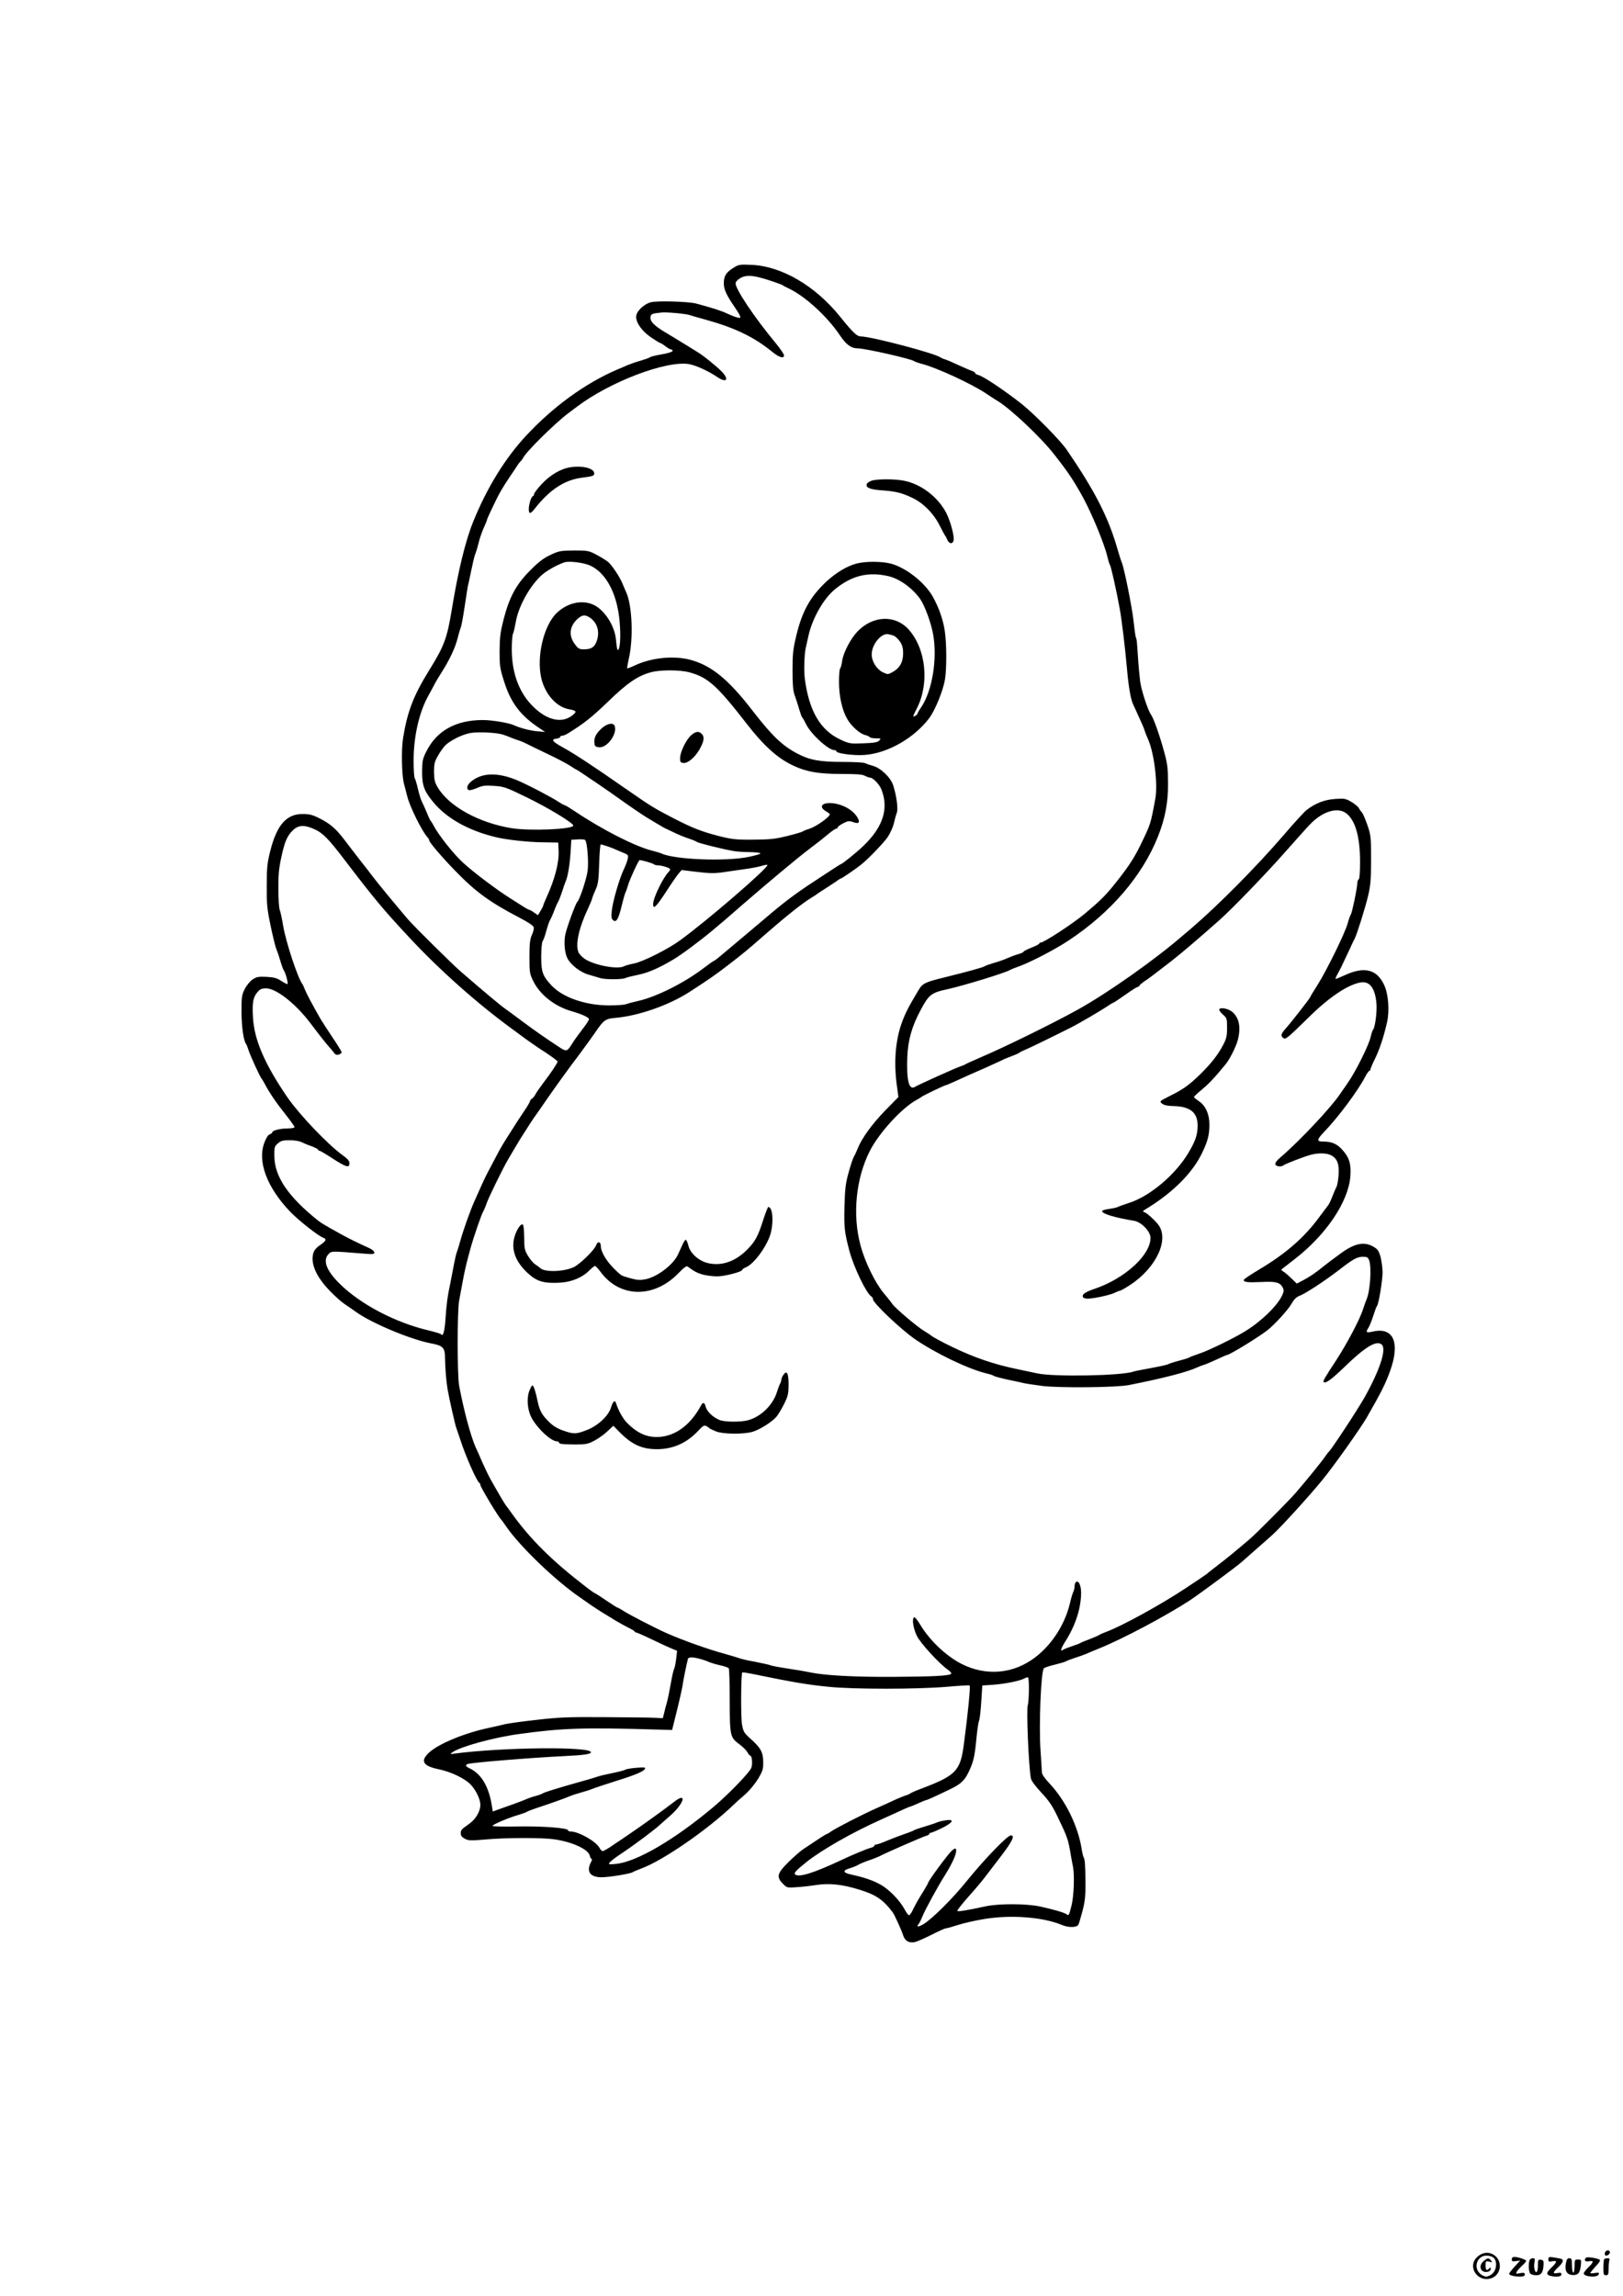 <?xml version="1.0" standalone="no"?>
<!DOCTYPE svg PUBLIC "-//W3C//DTD SVG 20010904//EN"
 "http://www.w3.org/TR/2001/REC-SVG-20010904/DTD/svg10.dtd">
<svg version="1.0" xmlns="http://www.w3.org/2000/svg"
 width="1240pt" height="1754pt" viewBox="0 0 1240 1754"
 preserveAspectRatio="xMidYMid meet">

<g transform="translate(0,1754) scale(0.1,-0.1)"
fill="#000000" stroke="none">
<path d="M5597 15490 c-50 -32 -67 -60 -67 -114 0 -47 20 -91 86 -186 17 -25
34 -53 38 -64 5 -16 3 -17 -21 -11 -15 3 -50 17 -78 30 -44 21 -112 43 -235
76 -59 16 -300 23 -348 10 -55 -15 -112 -71 -112 -111 0 -47 46 -111 114 -157
35 -24 66 -43 70 -43 4 0 22 -11 40 -25 18 -14 38 -25 45 -25 7 0 11 -5 9 -12
-2 -6 -40 -18 -83 -25 -43 -7 -83 -17 -89 -22 -6 -5 -38 -16 -71 -26 -33 -9
-78 -25 -100 -34 -22 -10 -60 -26 -84 -36 -244 -106 -486 -282 -695 -507 -158
-171 -295 -393 -399 -649 -60 -146 -116 -376 -165 -674 -36 -220 -58 -279
-170 -460 -121 -195 -168 -314 -202 -520 -15 -88 -11 -285 6 -350 9 -33 20
-78 26 -100 18 -75 114 -270 156 -313 6 -7 12 -18 12 -23 0 -14 103 -134 199
-232 156 -161 265 -240 490 -357 69 -36 107 -62 109 -74 2 -10 -4 -37 -15 -59
-14 -33 -18 -66 -18 -167 0 -116 2 -129 28 -182 51 -106 165 -196 296 -233 80
-23 131 -47 131 -61 0 -7 -24 -43 -53 -80 -29 -38 -63 -85 -75 -105 -36 -60
-45 -63 -88 -35 -99 64 -204 137 -296 206 -55 41 -110 82 -122 90 -35 23 -166
133 -351 293 -69 61 -346 335 -396 392 -67 78 -238 284 -264 320 -17 22 -36
46 -42 55 -20 24 -140 179 -185 239 -61 80 -106 119 -183 158 -57 29 -81 35
-131 35 -125 1 -199 -83 -249 -282 -23 -90 -27 -127 -27 -265 -1 -144 2 -175
31 -314 18 -85 37 -161 42 -170 4 -9 18 -47 29 -85 11 -38 24 -74 29 -80 12
-14 34 -97 28 -103 -3 -2 -24 8 -48 24 -34 22 -56 28 -113 31 -61 3 -76 0
-106 -20 -20 -13 -46 -45 -60 -73 -23 -45 -25 -61 -25 -175 1 -114 15 -218 35
-245 4 -5 13 -28 20 -50 14 -43 89 -207 99 -215 3 -3 14 -21 24 -40 33 -64 86
-142 157 -231 38 -48 70 -93 70 -98 0 -7 -23 -11 -54 -11 -55 0 -116 -16 -116
-30 0 -5 -9 -11 -19 -15 -13 -4 -28 -28 -41 -63 -55 -144 19 -341 195 -526 65
-68 220 -190 255 -201 27 -9 22 -24 -20 -53 -48 -32 -62 -58 -62 -110 1 -71
49 -159 135 -246 39 -40 90 -85 112 -99 22 -15 63 -42 90 -62 118 -84 415
-208 569 -237 91 -17 106 -33 106 -111 1 -79 9 -178 20 -242 13 -74 59 -278
67 -295 3 -8 16 -46 29 -85 38 -121 128 -325 147 -333 4 -2 7 -9 7 -15 0 -16
140 -249 161 -267 3 -3 19 -25 36 -50 105 -153 376 -414 568 -545 17 -12 53
-37 80 -56 28 -19 72 -48 99 -64 28 -17 70 -42 95 -58 25 -15 66 -37 91 -50
25 -12 47 -25 48 -29 2 -5 8 -8 12 -8 5 0 60 -24 122 -54 62 -30 130 -61 152
-70 l39 -16 -7 -61 c-4 -34 -11 -69 -16 -78 -5 -9 -16 -59 -25 -111 -9 -52
-22 -117 -30 -145 -8 -27 -18 -66 -22 -85 l-9 -35 -59 3 c-33 2 -206 4 -385 5
-281 2 -352 -1 -523 -21 -109 -12 -217 -27 -240 -33 -23 -6 -80 -19 -127 -29
-182 -39 -376 -119 -450 -186 -72 -65 -50 -104 72 -129 93 -19 201 -71 244
-117 41 -43 74 -113 74 -155 0 -49 -35 -109 -83 -143 -63 -45 -67 -49 -67 -75
0 -17 9 -29 32 -41 28 -15 46 -15 162 -5 161 14 427 14 520 1 139 -20 260 -76
272 -125 3 -14 10 -25 14 -25 5 0 2 -12 -6 -27 -36 -70 -5 -113 82 -113 58 0
222 27 238 39 6 4 34 16 61 26 165 59 510 297 708 487 15 15 55 51 89 80 35
31 76 81 100 120 35 59 40 74 39 128 0 74 -19 109 -97 178 -49 44 -55 54 -65
108 -10 54 -8 388 2 398 2 3 33 -2 69 -9 327 -67 422 -83 590 -100 195 -20
682 -19 904 0 93 8 171 13 174 10 8 -7 -14 -224 -44 -449 -27 -206 -60 -239
-333 -342 -35 -13 -69 -28 -75 -33 -6 -5 -22 -12 -36 -16 -14 -4 -47 -18 -75
-30 -27 -13 -93 -43 -145 -66 -111 -49 -313 -153 -352 -180 -14 -11 -29 -19
-32 -19 -5 0 -52 -30 -183 -118 -19 -13 -68 -56 -109 -96 -87 -86 -94 -114
-42 -166 30 -31 33 -31 102 -26 39 2 108 10 153 17 99 15 196 5 323 -34 130
-39 185 -76 259 -173 14 -17 68 -137 81 -177 13 -43 46 -62 90 -52 15 3 71 28
126 55 54 28 104 50 111 50 7 0 47 11 90 25 43 14 134 35 203 46 203 34 449
15 592 -45 51 -22 115 -21 127 2 5 9 19 58 32 107 19 73 23 114 22 220 -1 131
-4 173 -15 190 -3 6 -9 30 -13 55 -27 178 -122 374 -247 507 -36 38 -58 70
-58 85 0 12 -5 86 -10 163 -14 192 3 615 26 632 8 6 48 19 87 28 40 10 77 21
82 25 6 4 35 15 65 25 30 10 69 23 85 30 17 8 66 28 110 46 183 75 508 248
690 367 73 49 355 257 390 289 11 10 50 43 85 75 36 31 79 69 97 85 17 15 42
37 55 49 63 57 274 288 378 415 89 108 296 400 344 484 109 190 143 258 176
351 79 217 27 338 -129 303 -52 -12 -59 -7 -38 25 9 13 26 55 38 92 12 38 25
74 30 79 13 18 41 188 42 255 0 36 -8 90 -16 121 -14 46 -22 58 -56 77 -70 40
-143 24 -247 -52 -76 -56 -94 -69 -128 -96 -61 -50 -103 -79 -155 -107 l-53
-28 -42 40 c-22 22 -50 46 -61 52 -20 12 -20 13 3 30 13 10 49 38 80 62 244
188 414 441 429 636 7 91 -8 142 -58 198 -42 49 -83 67 -151 67 -49 0 -48 14
5 70 113 117 262 318 319 428 12 23 26 42 30 42 4 0 8 5 8 10 0 6 15 42 34 80
35 71 66 163 93 280 20 89 11 214 -21 284 -56 122 -151 146 -301 77 -37 -17
-69 -30 -71 -28 -2 2 5 19 16 38 19 34 34 65 92 189 16 36 33 72 38 80 19 38
80 234 102 325 20 85 23 126 23 280 0 171 -1 184 -28 263 -16 45 -34 88 -41
95 -7 7 -18 22 -24 34 -6 11 -32 33 -58 48 -43 25 -53 27 -123 22 -80 -5 -150
-32 -218 -84 -18 -14 -96 -99 -172 -188 -209 -243 -500 -537 -711 -718 -25
-21 -54 -46 -65 -55 -209 -181 -568 -435 -800 -564 -191 -106 -568 -291 -750
-368 -55 -24 -104 -46 -110 -50 -5 -4 -21 -11 -35 -15 -30 -9 -324 -141 -351
-158 -45 -27 -64 52 -57 232 6 130 35 231 103 358 62 116 80 130 205 157 122
27 448 127 475 146 6 4 39 17 75 30 89 33 268 126 370 193 324 213 567 495
687 797 55 139 78 259 77 410 -1 118 -5 149 -32 245 -32 118 -80 253 -98 276
-23 30 -75 188 -83 254 -5 39 -13 124 -17 190 -9 133 -8 123 -17 150 -3 11
-11 67 -17 125 -11 102 -72 405 -90 445 -5 11 -18 52 -29 90 -72 253 -173 450
-390 768 -51 74 -246 272 -346 352 -131 103 -293 212 -332 221 -13 4 -23 10
-23 14 0 5 -10 12 -22 16 -13 4 -59 24 -103 44 -44 21 -91 41 -105 45 -14 4
-29 11 -35 15 -43 32 -524 158 -606 160 -32 0 -59 25 -163 154 -190 235 -447
384 -676 393 -92 4 -97 3 -143 -27z m283 -92 c52 -17 97 -34 100 -37 3 -3 23
-14 45 -24 124 -58 292 -211 389 -354 50 -75 87 -103 138 -104 57 0 410 -80
433 -98 5 -4 33 -14 60 -21 115 -30 378 -152 489 -226 32 -21 72 -48 90 -58
103 -64 334 -282 434 -412 105 -134 142 -190 215 -321 68 -124 164 -356 187
-453 7 -30 16 -59 20 -65 8 -10 49 -192 75 -335 15 -82 41 -297 55 -455 12
-139 28 -233 47 -275 9 -19 31 -66 48 -105 18 -38 36 -81 40 -95 4 -14 16 -43
26 -66 47 -105 76 -343 56 -454 -37 -201 -35 -193 -116 -360 -52 -106 -103
-181 -219 -323 -54 -65 -97 -107 -207 -199 -89 -74 -309 -218 -334 -218 -6 0
-11 -3 -11 -8 0 -4 -27 -18 -60 -31 -33 -13 -60 -27 -60 -31 0 -4 -19 -13 -42
-19 -24 -7 -61 -21 -83 -31 -22 -10 -67 -26 -100 -35 -33 -10 -65 -21 -70 -25
-10 -9 -139 -44 -305 -85 -155 -38 -171 -46 -204 -101 -77 -129 -100 -175
-127 -249 -48 -135 -61 -300 -37 -476 l12 -89 -101 -103 c-101 -104 -179 -212
-210 -290 -9 -23 -22 -51 -29 -62 -7 -11 -25 -65 -40 -120 -24 -85 -28 -124
-32 -260 -4 -162 0 -197 37 -338 33 -125 130 -327 168 -350 7 -4 13 -14 13
-22 0 -28 213 -230 320 -304 157 -108 406 -228 546 -262 27 -6 54 -15 59 -20
6 -4 55 -17 110 -29 55 -11 109 -23 120 -26 11 -3 74 -12 140 -21 132 -16 565
-12 660 7 259 51 445 99 520 134 17 8 41 17 55 21 14 4 57 23 97 41 40 19 75
34 78 34 19 0 240 135 310 190 54 43 157 155 181 199 21 36 38 54 66 64 47 19
190 113 293 192 112 87 144 105 188 105 31 0 39 -4 47 -26 21 -53 8 -238 -19
-299 -5 -11 -17 -45 -27 -75 -24 -78 -124 -266 -208 -395 -83 -126 -100 -155
-93 -162 14 -14 59 19 159 115 160 156 248 208 286 170 36 -36 -17 -196 -133
-403 -53 -94 -255 -401 -273 -415 -4 -3 -15 -17 -24 -31 -18 -29 -150 -192
-230 -284 -50 -58 -297 -306 -348 -350 -101 -86 -166 -140 -235 -193 -44 -34
-87 -67 -95 -75 -9 -7 -81 -56 -160 -108 -193 -128 -487 -289 -605 -333 -27
-10 -55 -22 -60 -27 -6 -4 -37 -17 -70 -30 -33 -12 -64 -25 -70 -29 -5 -4 -35
-15 -65 -25 -30 -10 -60 -22 -66 -26 -26 -21 -20 7 13 59 79 122 122 256 123
373 0 57 -18 98 -38 85 -7 -4 -12 -18 -12 -32 0 -13 -4 -32 -9 -42 -5 -9 -17
-48 -26 -87 -44 -188 -170 -365 -326 -455 -177 -104 -394 -92 -573 32 -99 68
-188 162 -247 260 -19 32 -38 56 -44 54 -19 -6 -9 -81 19 -140 27 -57 170
-213 241 -263 17 -11 26 -25 22 -29 -14 -15 -138 -21 -438 -23 -300 -2 -530
11 -639 34 -36 8 -114 21 -175 30 -60 9 -119 20 -130 25 -11 4 -63 16 -115 26
-52 9 -106 21 -120 27 -14 5 -63 20 -110 33 -125 34 -318 102 -445 158 -86 38
-294 145 -335 173 -19 12 -38 23 -42 23 -4 0 -43 25 -87 55 -44 30 -83 55 -86
55 -3 0 -36 23 -73 52 -253 195 -416 356 -555 548 -26 36 -50 70 -55 75 -9 12
-78 130 -114 195 -14 25 -42 83 -63 130 -20 47 -43 99 -51 115 -38 86 -90 279
-126 470 -15 81 -15 571 0 650 6 33 18 96 26 140 13 72 29 142 41 185 2 8 11
42 20 75 21 77 86 267 97 281 4 6 17 35 27 65 17 47 120 258 161 329 45 77 76
129 95 160 56 89 107 167 121 185 8 11 41 58 73 105 74 107 165 234 259 358
40 54 93 127 118 163 67 99 78 107 159 114 176 16 406 97 560 196 152 98 197
130 289 200 141 109 142 110 300 248 150 131 276 231 341 271 22 13 45 28 50
33 6 4 42 28 80 52 39 25 75 49 82 55 7 5 15 10 19 10 6 0 120 78 154 106 54
43 173 167 203 211 19 29 40 76 47 105 6 29 16 65 22 80 11 30 -2 129 -28 210
-20 60 -95 132 -155 148 -24 7 -52 16 -61 21 -10 5 -86 9 -170 9 -174 0 -251
14 -343 62 -117 61 -195 135 -345 329 -185 240 -315 346 -476 389 -128 34
-300 16 -426 -44 -29 -14 -54 -23 -56 -21 -2 2 4 37 13 77 35 152 25 403 -20
502 -7 17 -21 49 -30 70 -19 48 -76 133 -107 162 -13 11 -52 36 -88 55 -62 33
-68 34 -175 34 -103 -1 -114 -3 -180 -34 -53 -25 -91 -54 -156 -120 -105 -105
-157 -201 -201 -371 -25 -97 -30 -135 -31 -240 0 -114 2 -134 32 -228 53 -172
127 -269 281 -370 l35 -23 -60 5 c-56 5 -132 25 -180 47 -40 18 -168 39 -238
39 -204 -1 -349 -81 -428 -237 -30 -59 -33 -73 -34 -157 0 -106 15 -148 85
-233 101 -123 268 -217 475 -267 83 -21 253 -39 360 -40 l120 -2 3 -65 c4 -88
-29 -215 -92 -353 -14 -31 -26 -60 -26 -64 0 -4 -9 -22 -20 -40 l-20 -33 -29
20 c-16 12 -33 21 -37 21 -4 0 -24 11 -43 23 -20 13 -64 41 -99 63 -96 59
-289 204 -365 275 -69 62 -188 213 -222 279 -10 19 -21 37 -25 40 -3 3 -17 32
-30 65 -14 33 -30 69 -36 80 -7 11 -20 54 -30 95 -9 41 -21 79 -25 85 -5 5 -9
66 -9 135 0 186 43 373 115 500 8 14 25 45 38 70 12 25 39 70 59 101 61 95
106 191 123 259 9 36 20 74 25 85 5 11 18 81 29 155 11 74 22 144 24 155 3 11
15 67 27 125 12 58 25 114 30 125 5 11 17 49 26 85 8 36 27 89 40 118 13 29
24 55 24 59 0 5 17 44 65 143 28 60 59 112 110 188 28 41 55 81 60 90 6 9 15
21 21 27 6 5 16 18 21 28 26 50 240 261 344 340 13 10 42 31 64 48 249 190
682 356 858 328 52 -9 150 -53 217 -99 71 -48 94 -20 34 42 -38 39 -139 121
-179 145 -11 7 -56 35 -100 62 -44 27 -102 62 -128 78 -100 58 -137 92 -137
123 0 32 7 35 85 43 42 4 189 -10 215 -20 8 -3 60 -18 115 -33 228 -63 374
-133 512 -245 56 -46 93 -57 93 -29 0 8 -28 50 -62 91 -164 198 -309 414 -308
459 0 17 35 44 65 52 41 11 90 4 195 -30z m-1365 -2181 c104 -51 180 -179 209
-348 17 -96 20 -235 6 -279 -10 -33 -17 -14 -24 64 -9 105 -86 225 -169 265
-88 42 -200 18 -283 -61 -99 -94 -156 -331 -119 -496 29 -127 120 -227 219
-241 22 -3 41 -11 43 -17 2 -6 -14 -23 -36 -37 -78 -52 -184 -25 -284 72 -109
105 -166 255 -167 439 0 56 4 110 9 120 5 9 14 49 21 87 19 116 99 265 190
354 38 36 110 79 180 105 36 13 156 -2 205 -27z m-4 -398 c56 -40 74 -113 45
-184 -17 -41 -42 -55 -95 -55 -36 0 -44 5 -71 42 -46 64 -39 133 21 189 37 34
61 36 100 8z m753 -414 c144 -38 213 -100 442 -395 130 -168 237 -264 356
-319 101 -47 191 -63 366 -63 112 0 160 -3 180 -14 15 -8 32 -14 39 -14 22 0
71 -50 87 -90 58 -146 13 -288 -139 -433 -45 -44 -160 -137 -169 -137 -2 0
-34 -20 -72 -45 -38 -25 -76 -50 -84 -55 -156 -101 -251 -169 -372 -271 -130
-110 -351 -296 -416 -350 -13 -10 -26 -19 -28 -19 -3 0 -40 -26 -82 -58 -146
-111 -357 -216 -492 -247 -41 -9 -85 -21 -98 -26 -13 -5 -70 -9 -129 -9 -179
0 -354 61 -439 152 -68 73 -79 103 -79 219 0 62 5 112 11 120 6 8 19 43 28 79
10 36 23 74 30 85 7 11 21 43 31 70 10 28 24 59 31 70 6 11 19 45 29 75 9 30
21 64 26 75 17 38 31 120 38 220 l6 100 49 3 c27 2 52 0 57 -5 15 -15 27 -161
19 -230 -6 -59 -61 -227 -80 -243 -12 -11 -81 -198 -91 -249 -12 -59 -5 -140
16 -181 26 -51 100 -108 162 -125 32 -9 71 -21 87 -26 37 -12 171 -12 194 0 9
5 54 16 99 25 76 16 155 50 268 117 57 33 203 142 293 217 86 72 116 97 232
199 202 175 429 365 520 433 47 35 108 83 136 107 28 24 56 43 63 43 6 0 11 4
11 10 0 5 19 19 42 31 37 19 46 20 76 9 45 -16 56 -3 32 37 -29 49 -91 88
-160 103 -96 20 -148 -16 -80 -57 17 -9 30 -20 30 -23 -1 -21 -102 -93 -157
-111 -21 -6 -42 -15 -48 -19 -5 -5 -59 -21 -120 -36 -94 -23 -131 -27 -260
-28 -133 -1 -163 3 -260 27 -136 35 -205 62 -354 139 -144 75 -165 87 -359
222 -248 173 -391 267 -480 316 -84 46 -95 63 -49 68 15 2 27 8 27 13 0 5 7 9
15 9 9 0 28 8 43 17 124 77 181 122 305 241 149 145 230 200 331 227 69 19
218 19 290 0z m-1423 -476 c19 -6 48 -17 64 -24 17 -7 41 -16 55 -20 14 -4 41
-15 60 -25 19 -10 94 -46 165 -80 72 -34 149 -75 173 -91 24 -16 45 -29 48
-29 5 0 267 -178 339 -231 48 -35 173 -120 197 -134 9 -5 43 -26 75 -45 32
-19 63 -37 68 -39 6 -2 35 -16 66 -31 30 -15 80 -35 110 -45 30 -10 59 -22 65
-27 11 -8 180 -51 274 -68 25 -5 82 -9 128 -9 45 -1 82 -5 82 -10 0 -5 -42
-17 -92 -27 -175 -36 -565 -20 -663 26 -11 5 -47 16 -80 24 -127 33 -378 161
-582 298 -39 26 -75 48 -80 48 -5 0 -24 11 -44 24 -52 35 -243 135 -323 168
-140 57 -254 56 -335 -3 -40 -28 -53 -61 -30 -74 5 -4 33 3 62 15 43 19 64 22
128 17 80 -5 89 -8 254 -88 163 -79 354 -195 355 -215 0 -29 -333 -43 -473
-20 -250 41 -479 168 -563 312 -23 38 -27 59 -28 118 0 60 4 78 29 121 15 28
40 63 54 78 35 38 134 88 196 98 61 10 200 3 246 -12z m6449 -605 c67 -57 101
-180 101 -367 0 -82 -4 -133 -11 -135 -5 -2 -10 -15 -10 -29 0 -35 -40 -225
-49 -238 -5 -5 -16 -37 -25 -70 -22 -77 -158 -354 -230 -469 -31 -48 -56 -90
-56 -93 0 -7 -151 -200 -189 -242 -34 -38 -38 -53 -17 -70 17 -14 32 -2 193
156 154 153 298 250 396 268 70 13 112 -40 123 -156 6 -62 -9 -183 -25 -204
-5 -5 -14 -32 -20 -60 -16 -65 -115 -263 -172 -344 -24 -35 -51 -74 -60 -87
-68 -102 -306 -356 -453 -482 -32 -27 -46 -47 -42 -57 6 -16 46 -20 61 -7 13
11 158 67 210 81 57 15 121 14 155 -4 47 -25 63 -67 57 -151 -3 -39 -10 -80
-16 -90 -6 -11 -20 -43 -31 -72 -11 -29 -25 -58 -30 -65 -5 -7 -36 -48 -69
-92 -115 -158 -259 -283 -465 -405 -60 -36 -111 -70 -113 -76 -6 -18 30 -22
134 -17 109 6 142 -3 162 -40 12 -23 11 -31 -4 -64 -37 -78 -157 -195 -278
-270 -83 -52 -285 -151 -357 -174 -36 -12 -69 -25 -75 -29 -5 -4 -41 -15 -80
-25 -38 -10 -75 -22 -80 -26 -6 -4 -64 -17 -130 -29 -66 -12 -127 -24 -135
-27 -84 -32 -607 -42 -735 -14 -22 5 -94 20 -160 34 -173 36 -322 87 -490 168
-83 40 -156 80 -165 90 -3 3 -23 16 -46 30 -55 32 -227 178 -247 209 -9 14
-39 51 -66 83 -64 77 -143 237 -176 362 -64 233 -36 513 70 722 71 141 252
337 363 394 15 8 29 17 32 20 6 7 176 89 185 89 3 0 32 12 63 26 103 47 136
62 242 108 58 26 113 51 123 56 9 6 43 20 75 32 31 11 59 24 62 28 3 3 21 12
40 20 29 11 213 101 360 175 57 29 222 126 267 156 23 16 44 29 48 29 3 0 44
27 91 60 46 33 88 60 94 60 5 0 13 6 17 13 4 7 22 21 38 32 26 16 81 58 205
154 71 55 201 166 365 311 96 85 358 356 498 515 78 88 165 186 195 217 98
103 216 137 282 82z m-7888 -118 c64 -28 108 -74 225 -227 232 -304 296 -381
497 -597 232 -250 523 -508 786 -700 25 -18 74 -54 110 -81 36 -26 104 -73
153 -104 48 -32 87 -61 87 -66 0 -11 -54 -92 -114 -170 -24 -32 -50 -69 -56
-82 -7 -13 -19 -28 -26 -32 -8 -4 -14 -12 -14 -17 0 -6 -20 -40 -45 -77 -25
-38 -50 -75 -55 -83 -5 -8 -29 -45 -52 -82 -52 -81 -74 -117 -109 -185 -15
-28 -41 -78 -58 -110 -29 -55 -43 -86 -106 -228 -34 -76 -89 -232 -110 -310
-9 -33 -20 -69 -25 -80 -4 -11 -16 -60 -25 -110 -9 -49 -21 -110 -26 -135 -18
-81 -28 -153 -35 -260 -6 -97 -19 -143 -33 -123 -3 5 -46 18 -96 30 -255 60
-522 200 -681 358 -102 101 -130 179 -83 226 23 23 15 23 267 3 70 -6 82 -5
82 8 0 9 -17 24 -37 33 -116 53 -165 78 -228 113 -117 65 -142 80 -166 99
-229 184 -331 335 -333 491 -1 69 1 75 27 98 23 20 39 24 90 24 34 0 73 -6 87
-13 14 -7 49 -22 78 -32 28 -10 52 -23 52 -27 0 -4 5 -8 10 -8 6 0 52 -27 102
-60 102 -66 128 -74 128 -36 0 18 -14 34 -50 60 -115 82 -333 312 -425 445
-172 252 -252 436 -262 606 -7 113 0 156 33 195 21 25 33 30 68 30 76 0 224
-116 337 -265 76 -101 120 -156 146 -185 13 -14 29 -33 36 -44 10 -13 20 -16
35 -12 12 4 22 12 22 18 0 6 -32 58 -72 117 -39 58 -80 122 -91 141 -58 101
-105 189 -117 220 -7 19 -17 40 -21 45 -36 49 -125 321 -145 440 -9 55 -21
110 -26 122 -6 12 -11 84 -11 160 -1 109 4 160 22 243 27 124 43 161 88 207
42 41 88 44 165 9z m2239 -131 c24 -8 53 -19 64 -25 11 -5 37 -16 59 -25 35
-14 38 -17 32 -45 -3 -17 -17 -54 -31 -83 -34 -72 -84 -245 -91 -315 -5 -46
-3 -60 10 -71 25 -21 41 7 67 114 12 50 25 95 29 100 3 6 12 30 19 55 13 45
80 190 88 190 16 0 100 -24 107 -31 6 -5 19 -9 30 -9 32 0 96 -20 96 -30 0 -5
-6 -15 -13 -22 -44 -47 -117 -198 -117 -244 0 -44 22 -23 97 91 39 61 82 123
96 140 l25 29 98 -12 c119 -15 157 -15 238 -2 33 5 99 14 146 21 47 6 104 17
127 24 23 7 44 11 46 8 16 -15 -459 -425 -667 -576 -93 -68 -283 -163 -352
-177 -33 -6 -67 -16 -76 -21 -49 -26 -226 7 -300 56 -21 14 -44 38 -49 53 -24
60 5 188 76 337 13 28 27 61 30 75 4 14 17 45 28 70 17 37 21 71 25 193 2 81
8 147 12 147 4 0 27 -7 51 -15z m704 -6206 c22 -6 54 -16 70 -24 17 -7 56 -19
88 -26 32 -7 61 -17 65 -23 4 -6 7 -117 7 -246 1 -270 3 -282 74 -334 26 -19
53 -46 61 -60 7 -14 17 -26 21 -26 14 0 21 -65 9 -94 -13 -36 -175 -203 -289
-299 -299 -251 -588 -420 -746 -435 -57 -5 -59 -4 -45 13 8 10 46 39 84 64
107 71 252 180 297 221 8 8 44 39 78 69 111 97 134 190 26 103 -55 -43 -234
-173 -344 -247 -24 -17 -75 -51 -114 -77 -38 -27 -75 -48 -82 -48 -6 0 -18 11
-25 25 -27 50 -160 125 -222 125 -10 0 -18 4 -18 9 0 18 -202 33 -391 29 -104
-2 -188 0 -186 5 3 11 126 63 197 83 30 9 60 20 65 24 6 4 39 17 75 29 81 26
228 78 255 91 11 5 47 17 80 26 33 9 74 22 90 29 17 7 98 34 180 60 155 48
217 75 224 96 3 9 -14 10 -69 5 -41 -3 -78 -10 -84 -15 -6 -4 -51 -16 -101
-26 -49 -10 -101 -22 -115 -28 -14 -5 -70 -22 -125 -37 -158 -44 -279 -81
-290 -90 -5 -4 -30 -13 -55 -20 -25 -6 -58 -18 -75 -26 -16 -7 -61 -24 -100
-38 -38 -13 -88 -31 -110 -39 l-40 -15 -7 43 c-22 146 -81 246 -170 287 -30
14 -36 26 -15 33 28 11 480 48 745 61 146 7 197 15 197 29 0 45 -678 38 -1040
-10 -38 -6 -39 -5 -18 10 61 43 315 113 508 139 332 46 491 51 1065 34 l105
-3 36 145 c20 80 39 166 43 190 5 39 32 172 42 208 4 15 36 15 89 1z m2516
-244 c-1 -54 -5 -103 -8 -109 -13 -20 6 -470 23 -560 3 -18 34 -60 78 -107 59
-63 85 -100 126 -186 76 -158 81 -172 101 -292 5 -31 13 -72 17 -91 12 -61 7
-222 -11 -294 -19 -78 -22 -83 -39 -68 -16 12 -94 35 -203 59 -104 22 -312 23
-415 1 -145 -31 -210 -42 -216 -35 -3 3 33 49 80 103 48 53 102 117 122 143
19 25 75 98 124 162 94 122 117 169 83 169 -26 0 -199 -179 -333 -344 -109
-136 -261 -287 -331 -332 -41 -25 -62 -26 -41 -2 6 7 19 33 29 58 22 54 118
230 175 320 49 78 81 147 83 178 1 27 -6 28 -33 5 -31 -28 -182 -233 -182
-248 0 -3 -15 -28 -32 -57 -45 -72 -64 -106 -85 -150 -10 -21 -23 -38 -28 -38
-6 0 -21 20 -33 44 -38 70 -118 153 -185 190 -59 33 -124 55 -229 78 -59 13
-61 31 -5 47 23 7 51 18 62 25 11 7 48 23 83 35 34 11 70 26 80 31 37 21 331
149 356 156 14 3 26 10 26 15 0 5 5 9 12 9 6 0 44 16 85 36 87 43 99 70 27 59
-26 -4 -54 -11 -63 -15 -9 -5 -50 -19 -91 -31 -41 -12 -79 -25 -85 -29 -5 -4
-37 -17 -70 -28 -33 -11 -93 -34 -134 -51 -40 -17 -79 -31 -87 -31 -8 0 -14
-4 -14 -9 0 -5 -12 -12 -27 -16 -27 -6 -144 -55 -228 -95 -214 -100 -324 -134
-351 -107 -10 10 12 33 86 92 117 94 355 229 570 325 63 28 138 63 167 76 28
13 55 24 58 24 3 0 31 11 61 25 30 14 58 25 61 25 7 0 52 20 181 82 87 42 115
69 150 148 30 65 40 111 52 240 6 63 15 124 20 135 5 11 13 76 17 145 l8 125
90 6 c88 7 202 30 234 49 9 5 20 8 25 7 5 -2 8 -47 7 -102z"/>
<path d="M4360 13971 c-73 -10 -155 -58 -221 -128 -32 -35 -59 -70 -59 -78 0
-8 -4 -15 -8 -15 -12 0 -32 -62 -32 -98 0 -41 13 -40 47 4 112 143 227 219
360 235 84 11 93 14 93 33 0 38 -87 61 -180 47z"/>
<path d="M6662 13869 c-18 -6 -36 -17 -39 -25 -11 -28 20 -42 107 -49 113 -8
159 -19 238 -57 85 -39 166 -121 212 -214 19 -38 37 -71 40 -74 3 -3 11 -17
17 -32 14 -32 39 -37 48 -9 9 29 -21 143 -54 210 -65 127 -200 229 -336 251
-74 12 -189 11 -233 -1z"/>
<path d="M6543 13235 c-74 -20 -156 -70 -230 -138 -123 -116 -184 -225 -229
-412 -25 -104 -29 -139 -29 -265 0 -109 4 -156 16 -190 9 -25 25 -72 34 -105
10 -33 20 -62 24 -65 3 -3 17 -26 30 -53 39 -77 170 -197 216 -197 8 0 15 -4
15 -9 0 -16 131 -34 214 -28 176 12 380 128 496 282 45 61 106 210 120 296 13
83 13 267 -1 364 -11 85 -45 182 -91 265 -62 111 -206 224 -323 255 -73 18
-192 18 -262 0z m244 -96 c84 -19 186 -92 244 -176 34 -48 83 -182 98 -267 34
-188 -6 -434 -92 -560 -15 -21 -27 -43 -27 -47 0 -5 -9 -13 -21 -19 -17 -10
-15 -2 15 57 99 191 71 459 -64 607 -102 111 -271 104 -388 -17 -53 -55 -110
-164 -118 -227 -4 -28 -11 -53 -15 -56 -5 -3 -9 -49 -9 -102 0 -111 24 -218
64 -286 31 -54 98 -113 137 -121 16 -4 31 -11 34 -16 4 -5 25 -9 48 -9 39 0
40 -1 24 -17 -13 -14 -40 -18 -121 -21 -100 -4 -107 -3 -174 28 -154 71 -241
219 -273 465 -8 60 -4 188 7 235 2 8 11 49 20 90 29 135 117 290 206 361 128
103 251 133 405 98z m39 -454 c12 -3 33 -23 48 -43 20 -30 26 -50 26 -94 0
-66 -27 -113 -81 -142 -35 -19 -38 -19 -73 -2 -48 23 -86 83 -86 137 0 78 76
168 130 154 8 -2 25 -6 36 -10z"/>
<path d="M5830 8218 c-38 -119 -58 -157 -114 -216 -91 -95 -195 -134 -301
-112 -73 15 -141 74 -156 136 -6 24 -15 44 -20 44 -5 0 -18 -21 -29 -47 -12
-27 -26 -58 -32 -70 -38 -76 -153 -164 -242 -184 -43 -9 -63 -8 -114 5 -34 9
-68 20 -75 25 -91 72 -157 167 -157 226 0 31 -26 34 -35 4 -11 -35 -121 -143
-169 -167 -74 -37 -224 -42 -258 -9 -7 7 -25 20 -39 29 -15 9 -39 38 -55 65
-26 43 -29 57 -29 142 -1 59 -5 96 -12 98 -17 6 -50 -48 -64 -101 -24 -95 11
-186 103 -271 69 -64 123 -80 246 -73 91 5 173 40 227 96 18 17 36 32 41 32 5
-1 24 -21 42 -45 148 -202 412 -204 600 -6 39 40 57 53 66 46 53 -39 74 -50
119 -62 28 -7 76 -13 106 -13 56 0 191 35 191 49 0 5 14 14 30 21 65 27 170
175 191 270 21 92 10 190 -21 190 -4 0 -22 -46 -40 -102z"/>
<path d="M5986 7039 c-9 -13 -16 -29 -16 -36 0 -7 -4 -21 -9 -31 -6 -9 -17
-40 -26 -68 -30 -97 -123 -187 -220 -213 -56 -15 -179 -14 -218 2 -50 21 -96
65 -105 100 -9 36 -21 39 -36 11 -76 -141 -183 -225 -304 -239 -99 -11 -180
22 -265 110 -29 30 -64 94 -81 148 -8 26 -24 12 -38 -35 -19 -64 -100 -139
-185 -172 -83 -32 -98 -32 -180 -4 -45 16 -77 35 -109 67 -56 55 -72 85 -90
173 -8 39 -20 80 -26 92 -11 20 -12 19 -30 -19 -27 -59 -20 -158 17 -222 47
-82 147 -173 190 -173 8 0 15 -4 15 -8 0 -12 22 -15 125 -16 80 0 96 3 144 28
29 15 75 47 100 71 l47 44 48 -49 c94 -95 170 -130 286 -130 121 0 227 47 313
139 37 40 48 46 63 38 11 -6 21 -13 24 -17 3 -3 25 -14 50 -24 55 -22 213 -23
280 -3 57 17 149 76 183 116 14 17 40 61 58 97 29 58 33 77 34 145 0 88 -13
115 -39 78z"/>
<path d="M4591 11971 c-41 -40 -55 -71 -49 -112 2 -19 10 -25 36 -27 61 -6
141 104 118 163 -11 29 -62 18 -105 -24z"/>
<path d="M5282 11925 c-37 -31 -85 -127 -86 -174 -1 -32 2 -36 26 -39 32 -4
86 41 121 101 35 61 41 96 21 118 -23 26 -47 24 -82 -6z"/>
<path d="M9316 9831 c-4 -6 8 -24 26 -40 32 -28 33 -32 33 -103 0 -61 -5 -82
-29 -128 -38 -74 -91 -142 -173 -223 -87 -85 -131 -117 -234 -168 -81 -41 -82
-42 -61 -59 15 -12 41 -18 88 -19 127 -3 184 -49 184 -148 0 -70 -16 -118 -69
-207 -98 -167 -296 -335 -456 -385 -38 -13 -77 -26 -85 -31 -9 -4 -39 -11 -68
-15 -29 -4 -52 -11 -52 -16 0 -21 97 -50 243 -74 57 -9 127 -81 127 -131 0
-132 -197 -311 -427 -389 -76 -26 -101 -44 -87 -66 3 -5 19 -9 35 -9 44 0 174
28 206 45 15 8 33 15 38 15 6 0 42 20 80 45 201 132 301 349 213 462 -29 36
-83 85 -102 92 -19 7 -18 9 10 26 209 127 361 281 433 438 40 85 51 131 51
207 0 80 -29 144 -80 178 -19 13 -36 27 -38 31 -1 4 25 29 58 56 51 41 105 98
186 198 30 37 76 129 90 179 26 98 13 168 -38 216 -28 26 -92 40 -102 23z"/>
<path d="M12263 335 c-3 -9 -3 -18 0 -22 10 -10 37 6 37 22 0 20 -29 20 -37 0z"/>
<path d="M11288 301 c-85 -76 6 -205 113 -161 62 26 78 112 30 161 -41 40 -98
41 -143 0z m124 -8 c27 -25 24 -88 -7 -118 -13 -14 -36 -25 -50 -25 -14 0 -37
11 -50 25 -50 49 -17 135 52 135 20 0 45 -7 55 -17z"/>
<path d="M11334 267 c-44 -38 -19 -94 35 -80 12 3 21 12 21 21 0 12 -3 13 -12
4 -20 -20 -28 -14 -28 23 0 34 1 35 28 29 24 -7 26 -6 13 9 -18 22 -25 21 -57
-6z"/>
<path d="M11550 282 c0 -15 6 -18 33 -14 l32 5 -42 -46 c-24 -26 -43 -51 -43
-56 0 -11 36 -21 83 -21 27 0 37 4 37 16 0 13 -7 15 -36 10 -32 -7 -34 -5 -26
11 6 10 24 30 41 46 17 15 31 31 31 37 0 9 -62 30 -92 30 -11 0 -18 -8 -18
-18z"/>
<path d="M11830 281 c0 -17 4 -20 30 -14 39 7 38 -5 -5 -47 -41 -39 -44 -55
-12 -64 44 -12 87 -7 87 10 0 13 -7 15 -30 11 -39 -8 -38 4 5 44 34 32 43 53
28 62 -5 3 -29 8 -55 12 -44 7 -48 6 -48 -14z"/>
<path d="M12117 294 c-18 -19 -6 -33 23 -27 39 7 38 -5 -5 -47 -19 -19 -35
-39 -35 -46 0 -26 104 -34 114 -8 5 14 1 16 -29 11 -19 -3 -35 -3 -35 0 0 3
19 26 41 51 32 34 39 46 28 52 -22 12 -94 22 -102 14z"/>
<path d="M11686 274 c-10 -27 -7 -89 6 -102 7 -7 27 -12 45 -12 38 0 52 20 56
77 2 33 -1 38 -20 41 -21 3 -23 -1 -23 -42 0 -25 -4 -48 -10 -51 -13 -8 -24
39 -16 75 4 25 2 30 -13 30 -10 0 -22 -7 -25 -16z"/>
<path d="M11964 253 c-11 -57 5 -87 47 -91 44 -4 60 13 67 73 4 43 4 45 -22
45 -25 0 -26 -3 -26 -50 0 -27 -4 -50 -10 -50 -5 0 -10 25 -10 55 0 48 -3 55
-20 55 -14 0 -21 -9 -26 -37z"/>
<path d="M12257 283 c-4 -3 -7 -33 -7 -65 0 -51 2 -58 20 -58 17 0 20 7 20 49
0 27 3 56 6 65 4 11 0 16 -13 16 -11 0 -23 -3 -26 -7z"/>
</g>
</svg>
